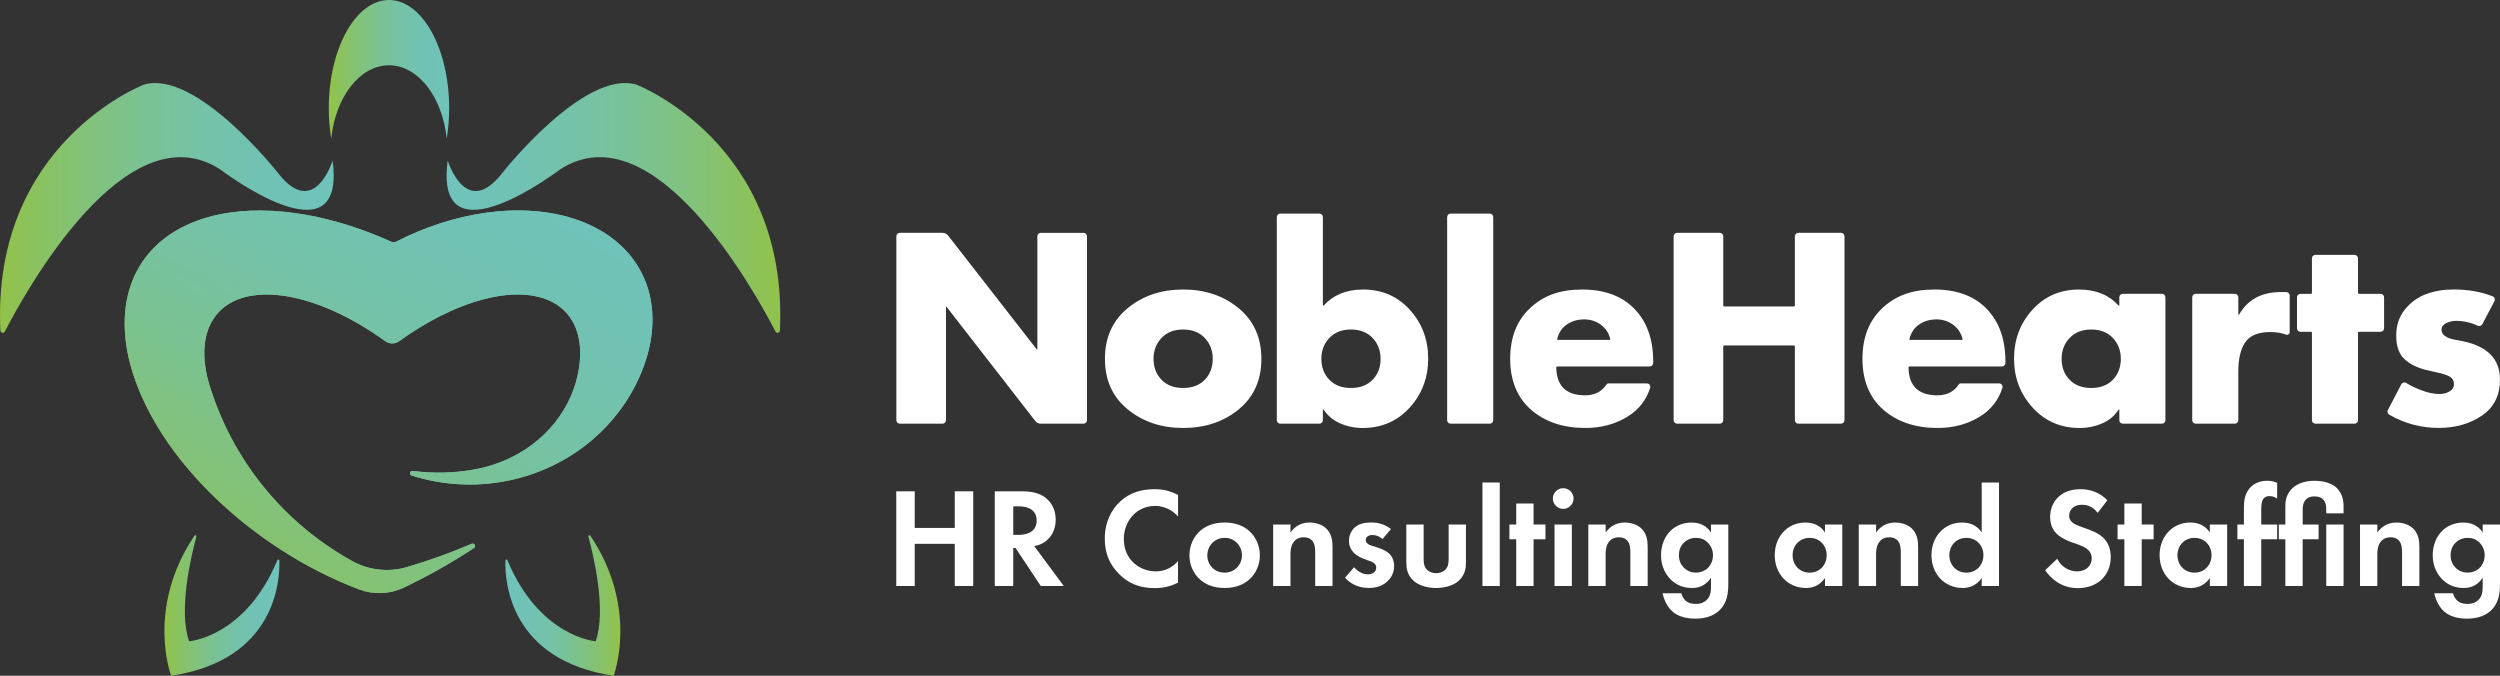 <?xml version="1.0" encoding="UTF-8"?><svg id="Layer_2" xmlns="http://www.w3.org/2000/svg" xmlns:xlink="http://www.w3.org/1999/xlink" viewBox="0 0 1627.1 439.81"><rect x="0" y="0" width="1627.1" height="439.81" fill="#333333" stroke="none"/><defs><style>.cls-1{fill:#fff;}.cls-2{fill:url(#Degradado_sin_nombre_4-2);}.cls-3{fill:url(#Degradado_sin_nombre_4-7);}.cls-4{fill:url(#Degradado_sin_nombre_4-6);}.cls-5{fill:url(#Degradado_sin_nombre_4-5);}.cls-6{fill:url(#Degradado_sin_nombre_4-4);}.cls-7{fill:url(#Degradado_sin_nombre_4-3);}.cls-8{fill:url(#Degradado_sin_nombre_4);}.cls-9{clip-path:url(#clippath);}</style><linearGradient id="Degradado_sin_nombre_4" x1="81.15" y1="261.49" x2="424.66" y2="261.49" gradientUnits="userSpaceOnUse"><stop offset="0" stop-color="#92c249"/><stop offset=".04" stop-color="#8fc252"/><stop offset=".24" stop-color="#83c277"/><stop offset=".43" stop-color="#7ac294"/><stop offset=".62" stop-color="#74c2a9"/><stop offset=".81" stop-color="#70c2b5"/><stop offset=".99" stop-color="#6fc3ba"/></linearGradient><clipPath id="clippath"><path class="cls-8" d="M233.58,383.57c9.5,3.63,20.08,3.21,29.26-1.16,15.81-7.53,31.09-16.15,45.71-25.8.67-.44.89-1.32.5-2.02-.38-.7-1.24-1-1.97-.69-13.8,5.9-27.83,10.95-42.23,15.18-11.91,3.5-24.73,2.09-35.58-3.91-45.07-24.9-78.56-66.44-93.3-115.7-.9-3-1.6-6.02-2.1-9.1-1.05-6.43-1.31-13.15-.1-19.63,1.22-6.52,3.9-12.58,8.5-17.51,4.6-4.92,10.47-8.03,16.86-9.77,3-.81,6.01-1.3,9.1-1.57,3.51-.3,6.99-.28,10.5-.03,12.96.93,26.22,5.11,37.92,10.32,11.96,5.32,23.51,12.21,34.09,19.87,1.51,1.09,3.37,1.6,5.22,1.44,1.4-.12,2.73-.62,3.87-1.44,8.36-6.05,17.27-11.59,26.48-16.26,9.15-4.63,19-8.6,28.97-11.15,7.63-1.95,15.77-3.18,23.7-2.94,7.87.23,15.99,1.92,22.85,6.21,7.03,4.4,11.67,10.88,13.99,18.75,2.27,7.67,2.15,15.97.88,23.71-.98,5.96-2.69,11.77-5.09,17.31-5.45,12.58-14.22,23.37-25.14,31.59-10.92,8.22-23.71,13.69-37.12,16.17-13.41,2.48-27.24,2.83-40.76,1.05-.8-.1-1.54.41-1.71,1.19-.18.78.28,1.57,1.04,1.81,19.94,6.34,41.24,7.55,61.79,3.53,10.23-2,20.19-5.29,29.6-9.79,9.41-4.5,18.21-10.2,26.15-16.96,13.32-11.35,23.97-25.51,30.98-41.55,4.12-9.39,6.98-19.4,7.9-29.67.93-10.28-.12-20.59-3.68-30.36-.89-2.44-1.92-4.8-3.1-7.11-1.14-2.24-2.41-4.39-3.81-6.48-2.9-4.32-6.31-8.24-10.14-11.75-7.64-7-16.69-12.13-26.35-15.7-9.67-3.57-19.89-5.55-30.13-6.31-10.26-.76-20.64-.3-30.81,1.11-20.31,2.82-40.35,9.5-58.53,18.84-.96.49-2.1.52-3.08.08-17.37-7.85-35.95-14.02-54.77-17.43-9.92-1.8-20.06-2.86-30.15-2.92-9.08-.05-18.23.7-27.13,2.55-10.17,2.1-20.08,5.63-29,11.07-7.56,4.6-14.16,10.43-19.44,17.58-5.31,7.19-8.93,15.26-11,23.93-2.41,10.12-2.59,20.56-1.25,30.8,1.18,8.98,3.53,17.82,6.67,26.29,3.5,9.46,8.01,18.6,13.17,27.26,9.78,16.42,22.17,31.6,35.71,45,26.87,26.6,60.67,48.58,96.05,62.09Z"/></clipPath><linearGradient id="Degradado_sin_nombre_4-2" x1="156.05" y1="429.26" x2="349.77" y2="93.72" xlink:href="#Degradado_sin_nombre_4"/><linearGradient id="Degradado_sin_nombre_4-3" x1="213.99" y1="45.14" x2="292.34" y2="45.14" xlink:href="#Degradado_sin_nombre_4"/><linearGradient id="Degradado_sin_nombre_4-4" x1="2138.11" y1="394.06" x2="2212.94" y2="394.06" gradientTransform="translate(2541.87) rotate(-180) scale(1 -1)" xlink:href="#Degradado_sin_nombre_4"/><linearGradient id="Degradado_sin_nombre_4-5" x1="2001.35" y1="135.32" x2="2218.52" y2="135.32" gradientTransform="translate(2509.2) rotate(-180) scale(1 -1)" xlink:href="#Degradado_sin_nombre_4"/><linearGradient id="Degradado_sin_nombre_4-6" x1="-1289.74" y1="394.06" x2="-1214.9" y2="394.06" gradientTransform="translate(1396.75)" xlink:href="#Degradado_sin_nombre_4"/><linearGradient id="Degradado_sin_nombre_4-7" x1="-1448.4" y1="135.32" x2="-1231.24" y2="135.32" gradientTransform="translate(1448.4)" xlink:href="#Degradado_sin_nombre_4"/></defs><g id="Capa_1"><g id="símbolo"><path class="cls-8" d="M233.58,383.57c9.5,3.63,20.08,3.21,29.26-1.16,15.81-7.53,31.09-16.15,45.71-25.8.67-.44.89-1.32.5-2.02-.38-.7-1.24-1-1.97-.69-13.8,5.9-27.83,10.95-42.23,15.18-11.91,3.5-24.73,2.09-35.58-3.91-45.07-24.9-78.56-66.44-93.3-115.7-.9-3-1.6-6.02-2.1-9.1-1.05-6.43-1.31-13.15-.1-19.63,1.22-6.52,3.9-12.58,8.5-17.51,4.6-4.92,10.47-8.03,16.86-9.77,3-.81,6.01-1.3,9.1-1.57,3.51-.3,6.99-.28,10.5-.03,12.96.93,26.22,5.11,37.92,10.32,11.96,5.32,23.51,12.21,34.09,19.87,1.51,1.09,3.37,1.6,5.22,1.44,1.4-.12,2.73-.62,3.87-1.44,8.36-6.05,17.27-11.59,26.48-16.26,9.15-4.63,19-8.6,28.97-11.15,7.63-1.95,15.77-3.18,23.7-2.94,7.87.23,15.99,1.92,22.85,6.21,7.03,4.4,11.67,10.88,13.99,18.75,2.27,7.67,2.15,15.97.88,23.71-.98,5.96-2.69,11.77-5.09,17.31-5.45,12.58-14.22,23.37-25.14,31.59-10.92,8.22-23.71,13.69-37.12,16.17-13.41,2.48-27.24,2.83-40.76,1.05-.8-.1-1.54.41-1.71,1.19-.18.78.28,1.57,1.04,1.81,19.94,6.34,41.24,7.55,61.79,3.53,10.23-2,20.19-5.29,29.6-9.79,9.41-4.5,18.21-10.2,26.15-16.96,13.32-11.35,23.97-25.51,30.98-41.55,4.12-9.39,6.98-19.4,7.9-29.67.93-10.28-.12-20.59-3.68-30.36-.89-2.44-1.92-4.8-3.1-7.11-1.14-2.24-2.41-4.39-3.81-6.48-2.9-4.32-6.31-8.24-10.14-11.75-7.64-7-16.69-12.13-26.35-15.7-9.67-3.57-19.89-5.55-30.13-6.31-10.26-.76-20.64-.3-30.81,1.11-20.31,2.82-40.35,9.5-58.53,18.84-.96.49-2.1.52-3.08.08-17.37-7.85-35.95-14.02-54.77-17.43-9.92-1.8-20.06-2.86-30.15-2.92-9.08-.05-18.23.7-27.13,2.55-10.17,2.1-20.08,5.63-29,11.07-7.56,4.6-14.16,10.43-19.44,17.58-5.31,7.19-8.93,15.26-11,23.93-2.41,10.12-2.59,20.56-1.25,30.8,1.18,8.98,3.53,17.82,6.67,26.29,3.5,9.46,8.01,18.6,13.17,27.26,9.78,16.42,22.17,31.6,35.71,45,26.87,26.6,60.67,48.58,96.05,62.09Z"/><g class="cls-9"><rect class="cls-2" x="81.15" y="136.96" width="343.51" height="249.05"/></g></g><path class="cls-7" d="M253.16,42.5c19.07,0,34.81,20.74,37.59,47.78,1.02-6.28,1.59-12.91,1.59-19.79,0-38.93-17.54-70.49-39.18-70.49s-39.18,31.56-39.18,70.49c0,6.88.57,13.51,1.59,19.79,2.77-27.04,18.52-47.78,37.59-47.78Z"/><path class="cls-6" d="M328.95,364.81c-.4,13.13,2.42,64.8,70.42,75,0,0,16.74-43.71-15.17-91.18-.43-.64-1.46-.19-1.26.56,3.26,11.98,11.96,48.06,4.72,68.19,0,0-36.67-2.82-57.39-52.77-.29-.69-1.3-.54-1.32.21Z"/><path class="cls-5" d="M291.4,104.49s11.79,38.71,35.63,7.95c0,0,53.03-67.38,87.13-57.38,0,0,99.22,37.99,93.44,160.07-.07,1.56-2.2,2.02-2.92.63-13.62-26.42-79.03-144.66-139.97-105.63,0,0-82.55,63.07-73.32-5.64Z"/><path class="cls-4" d="M181.82,364.81c.4,13.13-2.42,64.8-70.42,75,0,0-16.74-43.71,15.17-91.18.43-.64,1.46-.19,1.26.56-3.26,11.98-11.96,48.06-4.72,68.19,0,0,36.67-2.82,57.39-52.77.29-.69,1.3-.54,1.32.21Z"/><path class="cls-3" d="M216.45,104.49s-11.79,38.71-35.63,7.95c0,0-53.03-67.38-87.13-57.38,0,0-99.22,37.99-93.44,160.07.07,1.56,2.2,2.02,2.92.63,13.62-26.42,79.03-144.66,139.97-105.63,0,0,82.55,63.07,73.32-5.64Z"/><g id="logotipo"><path class="cls-1" d="M1554.12,266.93c2.01-3.87,6.58-12.68,8.73-16.81.61-1.17,2.08-1.57,3.2-.88,2.83,1.75,6.05,3.31,9.65,4.67,4.5,1.71,8.51,2.55,12.03,2.55,2.31,0,4.45-.54,6.43-1.65,1.97-1.1,2.97-2.69,2.97-4.78,0-1.21-.3-2.28-.9-3.22-.61-.93-1.62-1.7-3.05-2.31-1.43-.6-2.78-1.07-4.04-1.4-1.27-.33-3.05-.74-5.36-1.23-2.3-.49-4.11-.9-5.43-1.24-5.72-1.53-10.28-3.92-13.68-7.16-3.4-3.24-5.11-8.27-5.11-15.08s1.87-12.22,5.61-16.89c3.73-4.67,8.32-8.02,13.75-10.05,5.44-2.03,11.4-3.05,17.87-3.05,9.55,0,18.06,1.49,25.53,4.46,1.25.49,1.79,1.96,1.17,3.15-1.97,3.75-5.99,11.39-7.88,14.99-.56,1.06-1.86,1.5-2.95,1-4.58-2.11-9.32-3.17-14.23-3.17-2.19,0-4.31.49-6.34,1.48-2.03.99-3.05,2.41-3.05,4.28,0,.77.16,1.48.49,2.14.33.66.82,1.23,1.49,1.73.65.5,1.31.91,1.97,1.23.66.34,1.51.64,2.55.91,1.04.28,1.86.47,2.47.58.61.11,1.42.24,2.47.41,1.05.17,1.73.3,2.06.41,16.37,3.3,24.55,11.64,24.55,25.04,0,10.32-3.93,18.15-11.79,23.48-7.85,5.32-17.22,7.99-28.08,7.99-11.48,0-22.22-2.87-32.24-8.61-1.05-.6-1.44-1.93-.88-3Z"/><path class="cls-1" d="M1504.7,190.67v-22.54c0-1.25,1.01-2.26,2.26-2.26h25.47c1.25,0,2.26,1.01,2.26,2.26v22.54c0,.31.25.57.57.57h14.14c1.25,0,2.26,1.01,2.26,2.26v20.19c0,1.25-1.01,2.26-2.26,2.26h-14.14c-.32,0-.57.25-.57.56v56.98c0,1.25-1.01,2.26-2.26,2.26h-25.47c-1.25,0-2.26-1.01-2.26-2.26v-56.98c0-.31-.25-.56-.57-.56h-6.9c-1.24,0-2.26-1.01-2.26-2.26v-20.19c0-1.25,1.02-2.26,2.26-2.26h6.9c.31,0,.57-.25.57-.57Z"/><path class="cls-1" d="M1456.77,204.58c0,.29.38.39.52.14,5.63-9.76,14.67-14.64,27.16-14.64h3.51c1.24,0,2.26,1.01,2.26,2.26v23.89c0,1.19-1.21,2.01-2.31,1.58-2.9-1.13-6.35-1.7-10.38-1.7-7.79,0-13.21,2.22-16.23,6.67-3.02,4.44-4.52,10.74-4.52,18.86v31.84c0,1.25-1.01,2.26-2.26,2.26h-25.47c-1.25,0-2.26-1.01-2.26-2.26v-80c0-1.25,1.01-2.26,2.26-2.26h25.47c1.25,0,2.26,1.01,2.26,2.26v11.09Z"/><path class="cls-1" d="M1407.06,191.23h-25.46c-1.25,0-2.26,1.01-2.26,2.26v5.23c0,.26-.32.38-.49.19-6.23-6.98-14.79-10.47-25.7-10.47-12.31,0-22.44,4.4-30.39,13.18-7.97,8.79-11.94,19.38-11.94,31.79s4.04,23.04,12.1,31.88c8.07,8.84,18.25,13.26,30.56,13.26,5.27,0,10.21-1.02,14.84-3.05,4.49-1.98,8-4.92,10.51-8.84.15-.24.52-.13.52.15v6.67c0,1.25,1.01,2.26,2.26,2.26h25.46c1.25,0,2.26-1.01,2.26-2.26v-80c0-1.25-1.01-2.26-2.26-2.26ZM1375.13,247.16c-3.45,3.57-8.15,5.35-14.07,5.35s-10.62-1.78-14.09-5.35c-3.46-3.57-5.19-8.1-5.19-13.59s1.73-9.91,5.19-13.59c3.46-3.68,8.15-5.52,14.09-5.52s10.62,1.85,14.07,5.52c3.47,3.68,5.19,8.21,5.19,13.59s-1.72,10.02-5.19,13.59Z"/><path class="cls-1" d="M1293.05,201.03c-8.13-8.4-19.49-12.6-34.1-12.6s-25.24,4.04-33.85,12.11c-8.63,8.07-12.94,19.08-12.94,33.03s4.53,25.21,13.59,33.11c9.06,7.91,20.84,11.86,35.33,11.86,10.32,0,19.49-2.47,27.52-7.41,7.15-4.41,12.04-10.62,14.64-18.63.47-1.46-.62-2.96-2.15-2.96h-24.91c-.57,0-1.1.28-1.41.76-3.08,4.66-7.71,6.99-13.86,6.99-12.33,0-18.59-6.07-18.78-18.21,0-.31.25-.57.57-.57h60.27c1.25,0,2.26-1.01,2.26-2.26v-.87c0-14.5-4.07-25.94-12.2-34.35ZM1277.06,221.22h-34.07c-.18,0-.31-.17-.28-.34.92-4.12,2.95-7.3,6.11-9.54,3.24-2.3,7.11-3.46,11.61-3.46,4.18,0,7.85,1.24,11.04,3.7,3.09,2.4,5.05,5.5,5.87,9.3.03.17-.1.34-.28.34Z"/><path class="cls-1" d="M1121.56,225.41v48.08c0,1.25-1.01,2.26-2.26,2.26h-27.77c-1.25,0-2.26-1.01-2.26-2.26v-119.7c0-1.25,1.01-2.26,2.26-2.26h27.77c1.25,0,2.26,1.01,2.26,2.26v45.11c0,.31.25.57.57.57h45.49c.3,0,.56-.25.56-.57v-45.11c0-1.25,1.02-2.26,2.26-2.26h27.77c1.25,0,2.26,1.01,2.26,2.26v119.7c0,1.25-1.01,2.26-2.26,2.26h-27.77c-1.25,0-2.26-1.01-2.26-2.26v-48.08c0-.31-.25-.57-.56-.57h-45.49c-.31,0-.57.25-.57.57Z"/><path class="cls-1" d="M1063.77,201.03c-8.13-8.4-19.49-12.6-34.09-12.6s-25.24,4.04-33.86,12.11c-8.62,8.07-12.93,19.08-12.93,33.03s4.53,25.21,13.59,33.11c9.06,7.91,20.84,11.86,35.34,11.86,10.32,0,19.49-2.47,27.52-7.41,7.15-4.41,12.04-10.62,14.64-18.63.48-1.46-.61-2.96-2.15-2.96h-24.9c-.57,0-1.1.28-1.42.76-3.08,4.66-7.7,6.99-13.86,6.99-12.33,0-18.58-6.07-18.77-18.21,0-.31.25-.57.57-.57h60.27c1.25,0,2.26-1.01,2.26-2.26v-.87c0-14.5-4.06-25.94-12.19-34.35ZM1047.77,221.22h-34.05c-.18,0-.32-.17-.28-.34.91-4.12,2.95-7.3,6.1-9.54,3.24-2.3,7.11-3.46,11.62-3.46,4.17,0,7.85,1.24,11.04,3.7,3.09,2.4,5.05,5.5,5.86,9.3.04.17-.09.34-.28.34Z"/><path class="cls-1" d="M969.59,275.75h-25.47c-1.25,0-2.26-1.01-2.26-2.26v-132.22c0-1.25,1.01-2.26,2.26-2.26h25.47c1.25,0,2.26,1.01,2.26,2.26v132.22c0,1.25-1.01,2.26-2.26,2.26Z"/><path class="cls-1" d="M917.56,201.61c-7.96-8.78-18.09-13.18-30.39-13.18-10.81,0-19.37,3.5-25.7,10.48-.18.19-.49.07-.49-.19v-57.45c0-1.25-1.02-2.26-2.26-2.26h-25.46c-1.25,0-2.26,1.01-2.26,2.26v132.22c0,1.25,1.01,2.26,2.26,2.26h25.46c1.24,0,2.26-1.01,2.26-2.26v-6.7c0-.28.36-.39.52-.16,2.61,3.93,6.15,6.88,10.61,8.86,4.55,2.03,9.47,3.05,14.73,3.05,12.41,0,22.63-4.42,30.65-13.26,8.01-8.84,12.02-19.46,12.02-31.88s-3.98-23.01-11.95-31.79ZM893.35,247.16c-3.46,3.57-8.15,5.35-14.08,5.35s-10.63-1.78-14.09-5.35c-3.46-3.57-5.18-8.1-5.18-13.59s1.72-9.91,5.18-13.59c3.46-3.68,8.15-5.52,14.09-5.52s10.62,1.85,14.08,5.52c3.47,3.68,5.19,8.21,5.19,13.59s-1.73,10.02-5.19,13.59Z"/><path class="cls-1" d="M806.2,200.62c-9.83-8.13-21.88-12.19-36.16-12.19s-26.33,4.07-36.16,12.19c-9.83,8.13-14.74,19.11-14.74,32.95s4.94,24.8,14.82,32.87c9.89,8.07,21.91,12.11,36.08,12.11s26.33-4.04,36.16-12.11c9.83-8.07,14.75-19.03,14.75-32.87s-4.92-24.82-14.75-32.95ZM784.12,247.16c-3.45,3.57-8.15,5.35-14.08,5.35s-10.62-1.78-14.09-5.35c-3.46-3.57-5.19-8.1-5.19-13.59s1.73-9.91,5.19-13.59c3.46-3.68,8.15-5.52,14.09-5.52s10.63,1.85,14.08,5.52c3.47,3.68,5.19,8.21,5.19,13.59s-1.73,10.02-5.19,13.59Z"/><path class="cls-1" d="M674.65,227.25c-19.21-24.66-38.4-49.32-57.61-73.98-.86-1.1-2.17-1.74-3.57-1.74h-27.82c-1.25,0-2.26,1.01-2.26,2.26v119.7c0,1.25,1.01,2.26,2.26,2.26h27.77c1.25,0,2.26-1.01,2.26-2.26v-73.46c0-.27.34-.39.51-.17,19.2,24.71,38.4,49.43,57.61,74.15.85,1.1,2.17,1.75,3.57,1.75h27.82c1.24,0,2.26-1.01,2.26-2.26v-119.7c0-1.25-1.02-2.26-2.26-2.26h-27.77c-1.25,0-2.26,1.01-2.26,2.26v73.29c0,.27-.34.39-.51.17Z"/></g><path class="cls-1" d="M595.34,343.6h26.06v-23.84h12.01v61.63h-12.01v-27.44h-26.06v27.44h-12.01v-61.63h12.01v23.84Z"/><path class="cls-1" d="M665.28,319.76c8.5,0,12.84,2.22,15.71,4.62,4.71,3.97,6.1,9.24,6.1,13.86,0,6.01-2.4,11.27-7.21,14.51-1.57,1.11-3.79,2.13-6.75,2.68l19.22,25.96h-14.97l-16.45-24.76h-1.48v24.76h-12.01v-61.63h17.83ZM659.46,348.12h3.42c2.31,0,11.83-.28,11.83-9.33s-9.43-9.24-11.64-9.24h-3.6v18.57Z"/><path class="cls-1" d="M766.73,379.17c-3.7,1.94-8.59,3.6-15.25,3.6-10.81,0-17.37-3.7-22.55-8.59-7.11-6.84-9.89-14.51-9.89-23.56,0-11.18,4.62-19.22,9.89-24.12,6.19-5.82,13.86-8.13,22.64-8.13,4.34,0,9.52.74,15.15,3.79v14.04c-5.64-6.47-12.66-6.93-14.88-6.93-12.38,0-20.42,10.16-20.42,21.53,0,13.68,10.53,21.07,20.88,21.07,5.73,0,10.81-2.5,14.41-6.75v14.05Z"/><path class="cls-1" d="M813.21,345.72c3.97,3.6,6.75,9.15,6.75,15.71s-2.77,12.01-6.75,15.61c-3.42,3.14-8.59,5.64-16.17,5.64s-12.75-2.5-16.17-5.64c-3.97-3.6-6.74-9.15-6.74-15.61s2.77-12.11,6.74-15.71c3.42-3.14,8.59-5.64,16.17-5.64s12.75,2.5,16.17,5.64ZM808.31,361.43c0-6.28-4.8-11.37-11.27-11.37s-11.27,5.08-11.27,11.37,4.71,11.27,11.27,11.27,11.27-5.17,11.27-11.27Z"/><path class="cls-1" d="M828.63,341.38h11.27v5.17c2.13-2.96,5.91-6.47,12.38-6.47,3.51,0,8.69,1.02,11.83,4.9,2.77,3.42,3.14,7.39,3.14,11.27v25.13h-11.27v-21.81c0-2.22-.09-5.73-2.13-7.85-1.76-1.85-4.16-2.03-5.27-2.03-2.96,0-5.27,1.02-6.93,3.51-1.66,2.59-1.76,5.45-1.76,7.76v20.42h-11.27v-40.01Z"/><path class="cls-1" d="M899.78,350.9c-2.68-2.5-5.36-2.68-6.56-2.68-2.68,0-4.34,1.29-4.34,3.23,0,1.02.46,2.59,3.6,3.6l2.68.83c3.14,1.02,7.85,2.59,10.16,5.73,1.2,1.66,2.03,4.07,2.03,6.65,0,3.6-1.2,7.21-4.44,10.16-3.23,2.96-7.11,4.25-12.01,4.25-8.32,0-13.03-3.97-15.52-6.65l5.91-6.84c2.22,2.59,5.54,4.62,8.87,4.62,3.14,0,5.54-1.57,5.54-4.34,0-2.5-2.03-3.51-3.51-4.07l-2.59-.92c-2.86-1.02-6.19-2.31-8.59-4.81-1.85-1.94-3.05-4.44-3.05-7.67,0-3.88,1.85-7.12,4.16-9.06,3.14-2.5,7.21-2.86,10.44-2.86,2.96,0,7.67.37,12.75,4.25l-5.54,6.56Z"/><path class="cls-1" d="M926.57,341.38v22.64c0,2.13.18,4.99,2.4,7.02,1.39,1.2,3.6,2.03,5.73,2.03s4.34-.83,5.73-2.03c2.22-2.03,2.4-4.9,2.4-7.02v-22.64h11.27v24.49c0,3.6-.46,8.41-4.9,12.29-3.7,3.23-9.61,4.53-14.51,4.53s-10.81-1.29-14.51-4.53c-4.44-3.88-4.9-8.69-4.9-12.29v-24.49h11.27Z"/><path class="cls-1" d="M976.1,314.03v67.36h-11.27v-67.36h11.27Z"/><path class="cls-1" d="M998.09,350.99v30.4h-11.27v-30.4h-4.44v-9.61h4.44v-13.68h11.27v13.68h7.76v9.61h-7.76Z"/><path class="cls-1" d="M1017.4,317.72c3.7,0,6.75,3.05,6.75,6.74s-3.05,6.75-6.75,6.75-6.75-3.05-6.75-6.75,3.05-6.74,6.75-6.74ZM1023.03,341.38v40.01h-11.27v-40.01h11.27Z"/><path class="cls-1" d="M1033.75,341.38h11.27v5.17c2.13-2.96,5.91-6.47,12.38-6.47,3.51,0,8.69,1.02,11.83,4.9,2.77,3.42,3.14,7.39,3.14,11.27v25.13h-11.27v-21.81c0-2.22-.09-5.73-2.13-7.85-1.76-1.85-4.16-2.03-5.27-2.03-2.96,0-5.27,1.02-6.93,3.51-1.66,2.59-1.76,5.45-1.76,7.76v20.42h-11.27v-40.01Z"/><path class="cls-1" d="M1113.58,341.38h11.27v38.16c0,6.1-.55,12.47-5.54,17.46-2.77,2.77-7.58,5.64-15.8,5.64-7.76,0-12.38-2.31-14.97-4.62-3.14-2.68-5.54-7.39-6.47-11.92h12.2c.46,1.85,1.48,3.7,2.77,4.81,2.22,2.03,5.27,2.13,6.84,2.13,3.23,0,5.36-1.11,6.84-2.5,2.59-2.49,2.86-5.64,2.86-8.87v-5.64c-3.88,5.91-9.24,6.65-12.29,6.65-5.36,0-9.98-1.66-13.86-5.45-2.96-2.96-6.38-8.13-6.38-15.89,0-6.28,2.31-12.1,6.19-15.89,3.51-3.42,8.41-5.36,13.77-5.36,7.49,0,11,4.07,12.57,6.47v-5.17ZM1096.3,352.84c-1.85,1.66-3.6,4.34-3.6,8.5,0,3.51,1.29,6.1,2.96,7.85,2.4,2.59,5.45,3.51,8.13,3.51s5.54-1.02,7.49-2.77c2.31-2.13,3.6-5.36,3.6-8.59,0-3.79-1.66-6.38-3.23-8.04-2.22-2.31-4.81-3.23-7.85-3.23-3.6,0-6.1,1.48-7.48,2.77Z"/><path class="cls-1" d="M1187.77,341.38h11.27v40.01h-11.27v-5.17c-4.07,5.82-9.43,6.47-12.29,6.47-12.29,0-20.42-9.61-20.42-21.34s8.04-21.25,19.87-21.25c3.05,0,9.06.55,12.84,6.47v-5.17ZM1166.7,361.34c0,6.38,4.62,11.37,11.09,11.37s11.09-4.99,11.09-11.37-4.62-11.27-11.09-11.27-11.09,4.9-11.09,11.27Z"/><path class="cls-1" d="M1209.76,341.38h11.27v5.17c2.13-2.96,5.91-6.47,12.38-6.47,3.51,0,8.69,1.02,11.83,4.9,2.77,3.42,3.14,7.39,3.14,11.27v25.13h-11.27v-21.81c0-2.22-.09-5.73-2.13-7.85-1.76-1.85-4.16-2.03-5.27-2.03-2.96,0-5.27,1.02-6.93,3.51-1.66,2.59-1.76,5.45-1.76,7.76v20.42h-11.27v-40.01Z"/><path class="cls-1" d="M1289.77,314.03h11.27v67.36h-11.27v-5.17c-4.07,5.82-9.43,6.47-12.29,6.47-12.29,0-20.42-9.61-20.42-21.34s8.04-21.25,19.87-21.25c3.05,0,9.06.55,12.84,6.47v-32.53ZM1268.71,361.34c0,6.38,4.62,11.37,11.09,11.37s11.09-4.99,11.09-11.37-4.62-11.27-11.09-11.27-11.09,4.9-11.09,11.27Z"/><path class="cls-1" d="M1365.26,333.8c-3.6-4.81-7.85-5.27-10.07-5.27-6.47,0-8.5,4.07-8.5,7.21,0,1.48.46,2.86,1.94,4.16,1.48,1.39,3.51,2.13,7.39,3.51,4.81,1.66,9.33,3.33,12.47,6.19,2.77,2.49,5.27,6.65,5.27,12.94,0,12.01-8.69,20.24-21.44,20.24-11.36,0-18.02-6.93-21.25-11.64l7.85-7.48c2.96,6.01,8.59,8.22,12.94,8.22,5.45,0,9.52-3.33,9.52-8.5,0-2.22-.74-3.97-2.4-5.54-2.31-2.13-6.01-3.33-9.52-4.53-3.23-1.11-7.12-2.59-10.26-5.36-2.03-1.76-4.9-5.17-4.9-11.46,0-9.06,6.1-18.11,19.77-18.11,3.88,0,11.18.74,17.46,7.21l-6.28,8.22Z"/><path class="cls-1" d="M1393.9,350.99v30.4h-11.27v-30.4h-4.44v-9.61h4.44v-13.68h11.27v13.68h7.76v9.61h-7.76Z"/><path class="cls-1" d="M1438.25,341.38h11.27v40.01h-11.27v-5.17c-4.07,5.82-9.43,6.47-12.29,6.47-12.29,0-20.42-9.61-20.42-21.34s8.04-21.25,19.87-21.25c3.05,0,9.06.55,12.84,6.47v-5.17ZM1417.18,361.34c0,6.38,4.62,11.37,11.09,11.37s11.09-4.99,11.09-11.37-4.62-11.27-11.09-11.27-11.09,4.9-11.09,11.27Z"/><path class="cls-1" d="M1471.7,350.99v30.4h-11.27v-30.4h-4.25v-9.61h4.25v-11c0-3.7.28-9.98,5.27-14.14,2.4-2.03,5.73-3.33,9.89-3.33,2.5,0,4.53.46,6.47,1.39v10.26c-1.57-1.2-3.14-1.66-5.08-1.66-1.48,0-2.96.37-4.07,2.03-.92,1.48-1.2,3.6-1.2,6.93v9.52h10.35v9.61h-10.35Z"/><path class="cls-1" d="M1498.67,350.99v30.4h-11.27v-30.4h-4.25v-9.61h4.25v-9.98c0-4.16-.09-7.67,2.96-11.83,2.96-3.97,8.32-6.65,15.99-6.65,5.08,0,12.47,1.11,16.17,6.65,3.05,4.53,2.77,8.87,2.77,11.83v2.68h-11.27v-2.4c0-1.85-.09-3.79-1.2-5.54-1.76-2.77-4.53-3.05-6.47-3.05-1.76,0-4.62.28-6.38,3.05-1.02,1.57-1.29,3.79-1.29,5.54v9.7h10.35v9.61h-10.35ZM1525.29,341.38v40.01h-11.27v-40.01h11.27Z"/><path class="cls-1" d="M1536,341.38h11.27v5.17c2.13-2.96,5.91-6.47,12.38-6.47,3.51,0,8.69,1.02,11.83,4.9,2.77,3.42,3.14,7.39,3.14,11.27v25.13h-11.27v-21.81c0-2.22-.09-5.73-2.13-7.85-1.76-1.85-4.16-2.03-5.27-2.03-2.96,0-5.27,1.02-6.93,3.51-1.66,2.59-1.76,5.45-1.76,7.76v20.42h-11.27v-40.01Z"/><path class="cls-1" d="M1615.83,341.38h11.27v38.16c0,6.1-.55,12.47-5.54,17.46-2.77,2.77-7.58,5.64-15.8,5.64-7.76,0-12.38-2.31-14.97-4.62-3.14-2.68-5.54-7.39-6.47-11.92h12.2c.46,1.85,1.48,3.7,2.77,4.81,2.22,2.03,5.27,2.13,6.84,2.13,3.23,0,5.36-1.11,6.84-2.5,2.59-2.49,2.86-5.64,2.86-8.87v-5.64c-3.88,5.91-9.24,6.65-12.29,6.65-5.36,0-9.98-1.66-13.86-5.45-2.96-2.96-6.38-8.13-6.38-15.89,0-6.28,2.31-12.1,6.19-15.89,3.51-3.42,8.41-5.36,13.77-5.36,7.49,0,11,4.07,12.57,6.47v-5.17ZM1598.55,352.84c-1.85,1.66-3.6,4.34-3.6,8.5,0,3.51,1.29,6.1,2.96,7.85,2.4,2.59,5.45,3.51,8.13,3.51s5.54-1.02,7.49-2.77c2.31-2.13,3.6-5.36,3.6-8.59,0-3.79-1.66-6.38-3.23-8.04-2.22-2.31-4.81-3.23-7.85-3.23-3.6,0-6.1,1.48-7.48,2.77Z"/></g></svg>